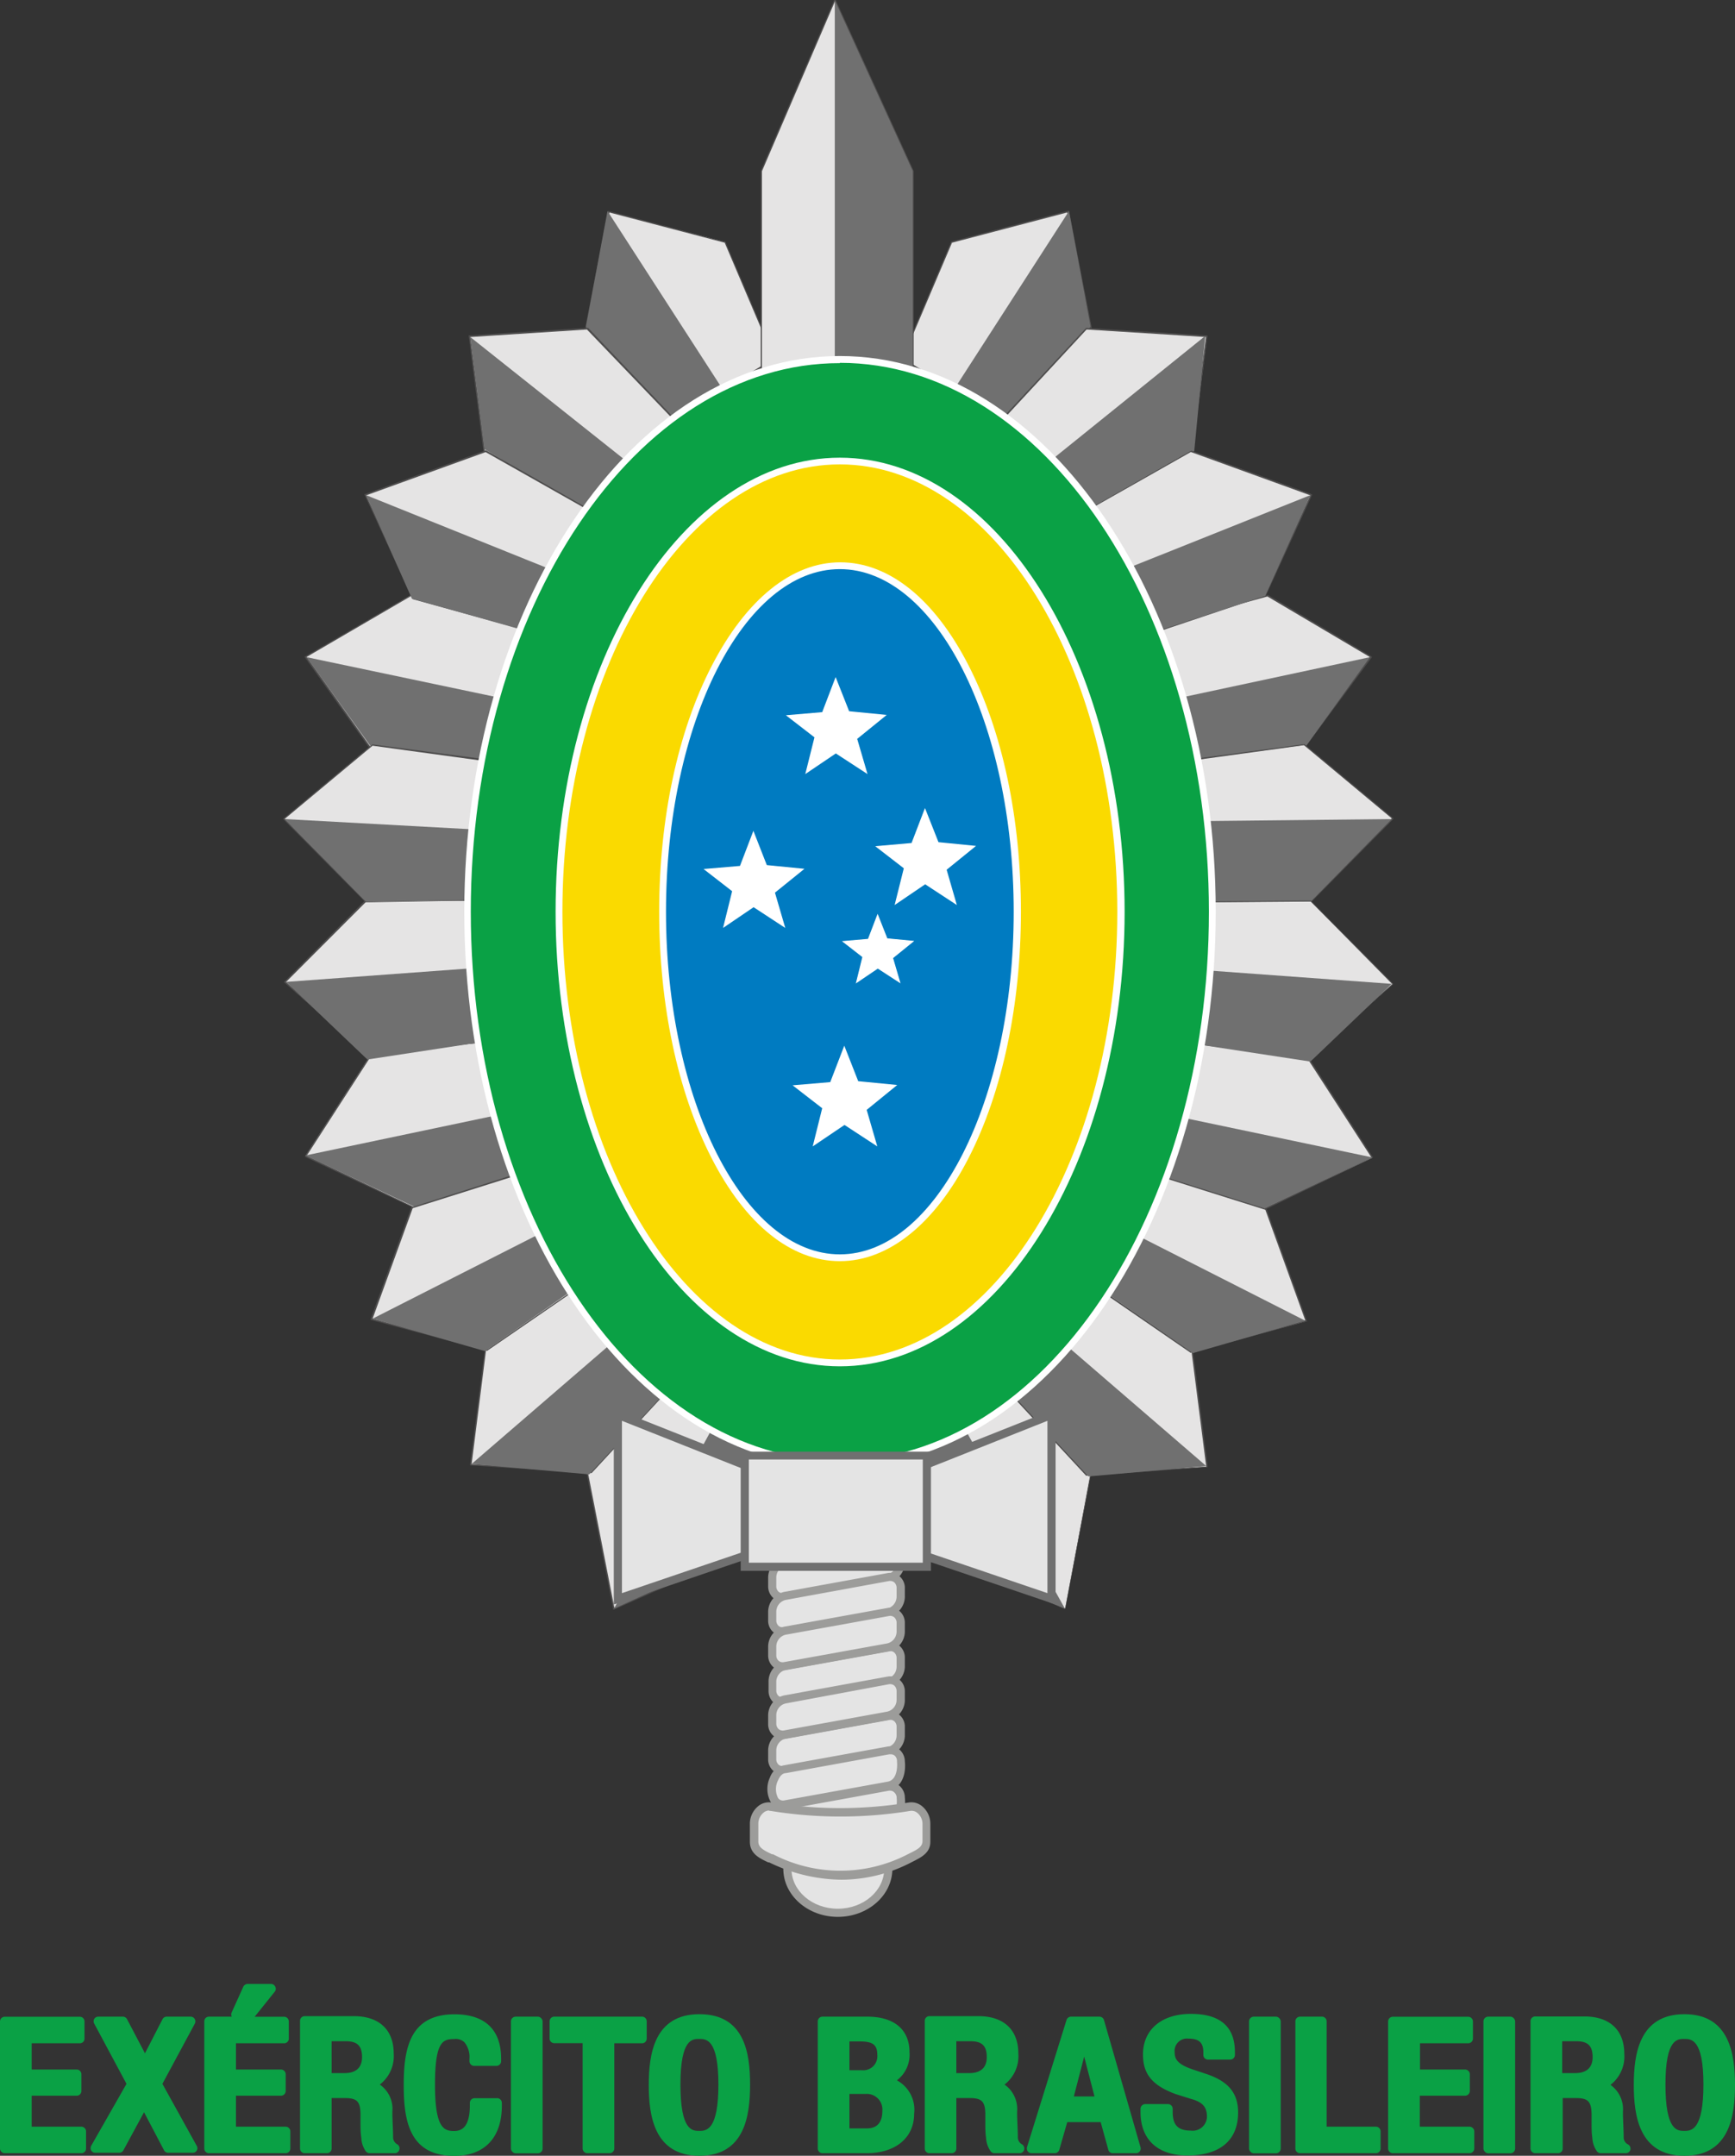 <svg xmlns="http://www.w3.org/2000/svg" viewBox="0 0 168.16 208.9"><rect x="0" y="0" width="168.16" height="208.9" fill="#333333" stroke="none"/><defs><style>.cls-1{fill:#e5e4e4;}.cls-1,.cls-11,.cls-3,.cls-9{fill-rule:evenodd;}.cls-2{fill:#4e4d4d;}.cls-12,.cls-3{fill:#707070;}.cls-4{fill:#ffcb00;}.cls-5{fill:#0aa145;}.cls-6{fill:#fada00;}.cls-11,.cls-7{fill:#fff;}.cls-8{fill:#007bc1;}.cls-13,.cls-9{fill:#e4e4e4;}.cls-10{fill:#9c9c9a;}</style></defs><g id="Layer_2" data-name="Layer 2"><g id="Camada_4" data-name="Camada 4"><polygon class="cls-1" points="75.07 34.75 70.28 23.46 59 20.5 56.8 31.76 65.33 40.69 75.07 34.75 75.07 34.75"/><path class="cls-2" d="M65.32,40.79l-8.6-9v0l2.21-11.34.08,0,11.31,3v0l4.82,11.35Zm-8.44-9,8.47,8.86L75,34.72l-4.76-11.2L59.06,20.59Z"/><polygon class="cls-3" points="70.04 37.72 65.49 40.86 56.79 31.65 58.88 20.45 70.04 37.72 70.04 37.72"/><polygon class="cls-1" points="87.42 34.75 92.21 23.46 103.49 20.5 105.69 31.76 97.15 40.69 87.42 34.75 87.42 34.75"/><path class="cls-2" d="M97.17,40.79l0,0-9.8-6,4.84-11.39,11.39-3,2.22,11.37,0,0Zm-9.66-6.07,9.63,5.88,8.46-8.86-2.17-11.15L92.27,23.52Z"/><polygon class="cls-3" points="92.42 37.81 97 41.16 105.7 31.65 103.61 20.45 92.42 37.81 92.42 37.81"/><polygon class="cls-1" points="73.79 16.58 80.91 0.02 88.47 16.58 88.47 143.69 73.79 143.69 73.79 16.58 73.79 16.58"/><path class="cls-2" d="M88.52,143.75H73.73V16.56L80.85,0H81l7.56,16.57Zm-14.67-.12H88.41v-127L80.91.16,73.85,16.59Z"/><polygon class="cls-3" points="80.91 0.02 88.47 16.58 88.47 37.62 80.91 38.07 80.91 0.02 80.91 0.02"/><polygon class="cls-1" points="110.68 61.07 122.87 57.72 132.88 63.64 126.39 72.37 113.8 73.78 110.68 61.07 110.68 61.07"/><path class="cls-2" d="M113.75,73.86,110.6,61l.06,0,12.22-3.36,0,0,10.08,6,0,.06-6.5,8.76h0Zm-3-12.74,3.09,12.58,12.49-1.4,6.42-8.64-9.91-5.86Z"/><polygon class="cls-3" points="112.54 68.01 113.79 73.89 126.22 72.8 132.78 63.68 112.54 68.01 112.54 68.01"/><polygon class="cls-1" points="113.77 73.87 126.41 72.18 135 79.35 127.03 87.37 114.26 87.44 113.77 73.87 113.77 73.87"/><path class="cls-2" d="M114.19,87.51l-.5-13.71h.07l12.67-1.69,0,0,8.65,7.21-8,8.1h0Zm-.35-13.58.49,13.44L127,87.3l7.89-8-8.51-7.09Z"/><polygon class="cls-3" points="114.09 79.59 114.22 87.44 127.01 87.4 134.89 79.37 114.09 79.59 114.09 79.59"/><polygon class="cls-1" points="96.79 40.98 105.3 31.83 116.99 32.57 115.56 43.77 105.46 49.51 96.79 40.98 96.79 40.98"/><path class="cls-2" d="M105.45,49.6l0,0L96.69,41l8.58-9.23h0l11.76.74-1.45,11.31ZM96.9,41l8.57,8.43,10-5.69,1.41-11.08-11.57-.73Z"/><polygon class="cls-3" points="101.19 45.15 104.69 50.1 115.75 43.71 116.82 32.55 101.19 45.15 101.19 45.15"/><polygon class="cls-1" points="104.71 49.79 115.41 43.69 127.1 47.92 122.64 57.6 110.95 61.58 104.71 49.79 104.71 49.79"/><path class="cls-2" d="M110.92,61.66l0,0-6.27-11.85,10.79-6.15h0l11.75,4.26-4.49,9.78h0Zm-6.11-11.85L111,61.49l11.6-4L127,48l-11.58-4.2Z"/><polygon class="cls-3" points="107.92 55.61 110.99 61.54 122.63 57.74 127.01 47.98 107.92 55.61 107.92 55.61"/><polygon class="cls-1" points="110.68 113.64 122.45 117.21 133 112.19 126.39 101.94 113.41 100.93 110.68 113.64 110.68 113.64"/><path class="cls-2" d="M122.45,117.29h0l-11.83-3.59,2.75-12.84h.07l13,1,0,0,6.65,10.32-.07,0Zm-11.68-3.7,11.67,3.54,10.46-5L126.35,102l-12.88-1Z"/><polygon class="cls-3" points="112.15 107.78 110.6 113.35 122.41 117.16 133.02 112.16 112.15 107.78 112.15 107.78"/><polygon class="cls-1" points="113.77 100.84 126.82 102.53 135 95.36 127.03 87.34 114.26 87.44 113.77 100.84 113.77 100.84"/><path class="cls-2" d="M126.85,102.6l-13.16-1.7v-.06l.49-13.47,12.87-.1,0,0,8,8.07Zm-13-1.82,13,1.67,8.09-7.09-7.89-8-12.67.1Z"/><polygon class="cls-3" points="114.19 93.83 113.58 100.82 127.01 102.87 134.89 95.34 114.19 93.83 114.19 93.83"/><polygon class="cls-1" points="87.67 140.34 92.21 151.25 103.23 155.89 105.69 142.95 97.15 134.02 87.67 140.34 87.67 140.34"/><path class="cls-2" d="M103.25,155.93h0l-11-4.65h0l-4.56-10.94h0L97.16,134l8.56,9h0Zm-11-4.7,11,4.62L105.65,143l-8.5-8.91-9.45,6.3Z"/><polygon class="cls-3" points="92.7 136.99 87.67 140.34 92.38 151.18 103.22 155.89 92.7 136.99 92.7 136.99"/><polygon class="cls-1" points="97.17 134.1 105.3 142.88 116.99 142.14 115.56 130.94 105.58 124.08 97.17 134.1 97.17 134.1"/><path class="cls-2" d="M105.27,143l0,0-8.18-8.82,0,0L105.57,124l.05,0,10,6.88v0l1.44,11.28Zm-8-8.85,8.07,8.7,11.57-.73L115.49,131l-9.89-6.8Z"/><polygon class="cls-3" points="101.44 128.72 97.12 134.04 105.5 143.07 116.92 142.07 101.44 128.72 101.44 128.72"/><polygon class="cls-1" points="105.46 124.17 115.41 131.02 126.6 128.03 122.7 117.21 110.61 113.4 105.46 124.17 105.46 124.17"/><path class="cls-2" d="M115.4,131.09h0l-10-6.88,0-.06,5.18-10.83,12.18,3.84v0l3.93,10.89-.07,0Zm-9.85-6.94,9.88,6.79,11.08-3-3.87-10.71-12-3.78Z"/><polygon class="cls-3" points="108.03 118.6 105.33 123.98 115.61 131.12 126.51 127.98 108.03 118.6 108.03 118.6"/><polygon class="cls-1" points="51.93 113.45 40.17 117.02 29.61 112 36.22 101.75 49.2 100.73 51.93 113.45 51.93 113.45"/><path class="cls-2" d="M40.16,117.09h0l-10.62-5,6.67-10.35h0l13-1v.07L52,113.5ZM29.72,112l10.45,5,11.68-3.54-2.7-12.59-12.89,1Z"/><polygon class="cls-3" points="50.47 107.58 52.02 113.15 40.2 116.96 29.59 111.97 50.47 107.58 50.47 107.58"/><polygon class="cls-1" points="48.85 100.65 35.79 102.33 27.62 95.16 35.59 87.14 48.36 87.25 48.85 100.65 48.85 100.65"/><path class="cls-2" d="M35.77,102.41l-8.26-7.24,8.05-8.1,12.87.11.49,13.53h-.06Zm-8.05-7.25,8.09,7.1,13-1.68-.48-13.26-12.67-.11Z"/><polygon class="cls-3" points="48.43 93.63 49.03 100.62 35.61 102.67 27.72 95.15 48.43 93.63 48.43 93.63"/><polygon class="cls-1" points="74.95 140.14 70.4 151.06 59.49 155.89 56.93 142.75 65.46 133.82 74.95 140.14 74.95 140.14"/><path class="cls-2" d="M59.44,156l-2.59-13.27,0,0,8.57-9,0,0L75,140.11l0,.06-4.56,10.94h0ZM57,142.78l2.54,13L70.34,151l4.52-10.83-9.39-6.25Z"/><polygon class="cls-3" points="69.91 136.8 74.94 140.15 70.24 150.98 59.5 155.89 69.91 136.8 69.91 136.8"/><polygon class="cls-1" points="65.45 133.9 57.31 142.68 45.63 141.94 47.06 130.75 57.03 123.88 65.45 133.9 65.45 133.9"/><path class="cls-2" d="M57.34,142.75h0L45.55,142,47,130.71l10.06-6.93,0,.06,8.46,10.07Zm-11.63-.87,11.57.72,8.07-8.7L57,124l-9.89,6.81Z"/><polygon class="cls-3" points="61.18 128.52 65.5 133.84 57.11 142.87 45.7 141.87 61.18 128.52 61.18 128.52"/><polygon class="cls-1" points="57.16 123.98 47.2 130.82 36.01 127.84 39.92 117.02 52.01 113.21 57.16 123.98 57.16 123.98"/><path class="cls-2" d="M47.21,130.9l-11.29-3,0-.08L39.86,117h0L52,113.12l0,0L57.25,124l0,0Zm-11.1-3.11,11.08,3L57.07,124,52,113.29l-12,3.79Z"/><polygon class="cls-3" points="54.59 118.4 57.28 123.78 47.01 130.93 36.1 127.79 54.59 118.4 54.59 118.4"/><polygon class="cls-1" points="51.81 61.07 39.88 57.65 29.61 63.64 36.1 72.77 48.42 73.78 51.81 61.07 51.81 61.07"/><path class="cls-2" d="M48.47,73.86l-12.41-1-6.55-9.22,10.37-6h0l12,3.44ZM36.14,72.7l12.22,1,3.36-12.59L39.89,57.73,29.72,63.66Z"/><polygon class="cls-3" points="49.68 67.88 48.63 73.93 36.27 72.8 29.71 63.68 49.68 67.88 49.68 67.88"/><polygon class="cls-1" points="48.72 73.87 36.08 72.18 27.49 79.35 35.46 87.37 48.39 87.14 48.72 73.87 48.72 73.87"/><path class="cls-2" d="M35.43,87.44l0,0-8-8.08,8.67-7.23L48.79,73.8v.07l-.33,13.34h-.07ZM27.6,79.35l7.89,8,12.83-.23.33-13.14L36.11,72.26Z"/><polygon class="cls-3" points="48.43 80.51 48.45 87.15 35.48 87.4 27.6 79.37 48.43 80.51 48.43 80.51"/><polygon class="cls-1" points="65.69 40.98 56.92 31.83 45.5 32.57 46.93 43.77 57.03 49.51 65.69 40.98 65.69 40.98"/><path class="cls-2" d="M57,49.6,46.87,43.81,45.42,32.5h.08L57,31.76l0,0L65.8,41l0,0ZM47,43.72l10,5.69L65.59,41l-8.7-9.07-11.31.73Z"/><polygon class="cls-3" points="61.3 45.15 57.53 49.83 46.94 43.52 45.57 32.65 61.3 45.15 61.3 45.15"/><polygon class="cls-1" points="57.78 49.79 47.08 43.69 35.39 47.92 40.04 57.99 51.6 61.18 57.78 49.79 57.78 49.79"/><path class="cls-2" d="M51.63,61.27,40,58.06l-4.7-10.18.08,0,11.71-4.25,0,0,10.76,6.13,0,.06ZM40.09,57.93,51.56,61.1l6.12-11.29-10.61-6L35.49,48Z"/><polygon class="cls-3" points="54.69 55.71 51.7 61.34 39.92 58.01 35.48 47.98 54.69 55.71 54.69 55.71"/><ellipse class="cls-4" cx="81.24" cy="87.26" rx="21.03" ry="40.44"/><path class="cls-4" d="M81.24,127.73a12.87,12.87,0,0,1-8.2-3.19,27.18,27.18,0,0,1-6.69-8.67c-4-7.64-6.17-17.8-6.17-28.61s2.19-21,6.17-28.61A27,27,0,0,1,73,50a12.15,12.15,0,0,1,16.41,0,27,27,0,0,1,6.69,8.67c4,7.64,6.17,17.8,6.17,28.61s-2.19,21-6.17,28.61a27.18,27.18,0,0,1-6.69,8.67A12.88,12.88,0,0,1,81.24,127.73Zm0-80.88c-5.6,0-10.87,4.2-14.84,11.83s-6.16,17.78-6.16,28.58,2.19,20.95,6.16,28.58,9.24,11.83,14.84,11.83,10.88-4.2,14.85-11.83,6.16-17.78,6.16-28.58-2.19-21-6.16-28.58S86.85,46.85,81.24,46.85Z"/><ellipse class="cls-5" cx="81.4" cy="88.35" rx="36.1" ry="53.51"/><ellipse class="cls-6" cx="81.4" cy="88.35" rx="27.22" ry="43.72"/><path class="cls-7" d="M81.4,142.19C61.31,142.19,45,118,45,88.35S61.31,34.5,81.4,34.5s36.43,24.16,36.43,53.85S101.49,142.19,81.4,142.19Zm0-107C61.68,35.16,45.63,59,45.63,88.35s16,53.18,35.77,53.18,35.77-23.86,35.77-53.18S101.12,35.16,81.4,35.16Z"/><path class="cls-7" d="M81.4,132.4c-15.19,0-27.55-19.76-27.55-44.05s12.36-44,27.55-44S109,64.06,109,88.35,96.59,132.4,81.4,132.4ZM81.4,45C66.57,45,54.51,64.42,54.51,88.35s12.06,43.39,26.89,43.39,26.89-19.47,26.89-43.39S96.23,45,81.4,45Z"/><ellipse class="cls-8" cx="81.4" cy="88.35" rx="17.18" ry="33.53"/><path class="cls-7" d="M81.4,122.21c-4.72,0-9.14-3.55-12.44-10s-5.07-14.85-5.07-23.86S65.69,70.87,69,64.49s7.72-10,12.44-10,9.14,3.55,12.44,10,5.07,14.85,5.07,23.86-1.8,17.48-5.07,23.86S86.12,122.21,81.4,122.21Zm0-67.06c-9.29,0-16.85,14.89-16.85,33.2s7.56,33.2,16.85,33.2,16.85-14.9,16.85-33.2S90.69,55.15,81.4,55.15Z"/><path class="cls-9" d="M81.2,176.83c2.7,0,4.89,1.91,4.89,4.26s-2.19,4.26-4.89,4.26-4.89-1.91-4.89-4.26S78.5,176.83,81.2,176.83Z"/><path class="cls-10" d="M81.2,185.75c-2.91,0-5.28-2.09-5.28-4.66s2.37-4.66,5.28-4.66,5.29,2.09,5.29,4.66S84.12,185.75,81.2,185.75Zm0-8.53c-2.48,0-4.49,1.74-4.49,3.87s2,3.87,4.49,3.87,4.5-1.74,4.5-3.87S83.68,177.22,81.2,177.22Z"/><path class="cls-9" d="M76.07,151.33l10-1.81a1,1,0,0,1,1.23,1.06v.86A1.57,1.57,0,0,1,86.1,153l-10,1.81a1,1,0,0,1-1.23-1.06v-.86a1.58,1.58,0,0,1,1.23-1.51Z"/><path class="cls-10" d="M75.86,155.18a1.42,1.42,0,0,1-.9-.32,1.5,1.5,0,0,1-.51-1.16v-.86a2,2,0,0,1,1.55-1.9h0l10-1.81a1.4,1.4,0,0,1,1.18.29,1.51,1.51,0,0,1,.52,1.16v.86a2,2,0,0,1-1.56,1.9l-10,1.81A1.33,1.33,0,0,1,75.86,155.18Zm.28-3.46a1.18,1.18,0,0,0-.9,1.12v.86a.69.69,0,0,0,.23.55.65.65,0,0,0,.53.13l10-1.82a1.18,1.18,0,0,0,.9-1.12v-.86a.7.7,0,0,0-.23-.55.61.61,0,0,0-.53-.12Z"/><path class="cls-9" d="M76.07,154.65l10-1.82a1,1,0,0,1,1.23,1.07v.85a1.57,1.57,0,0,1-1.23,1.51l-10,1.82A1,1,0,0,1,74.84,157v-.85a1.58,1.58,0,0,1,1.23-1.51Z"/><path class="cls-10" d="M75.86,158.49a1.42,1.42,0,0,1-.9-.32,1.47,1.47,0,0,1-.51-1.16v-.85a2,2,0,0,1,1.55-1.9h0l10-1.82a1.41,1.41,0,0,1,1.18.3,1.48,1.48,0,0,1,.52,1.16v.85a2,2,0,0,1-1.56,1.9l-10,1.82A1.32,1.32,0,0,1,75.86,158.49Zm.28-3.45a1.17,1.17,0,0,0-.9,1.12V157a.72.72,0,0,0,.23.56.65.65,0,0,0,.53.12l10-1.81a1.19,1.19,0,0,0,.9-1.13v-.85a.72.72,0,0,0-.23-.56.65.65,0,0,0-.53-.12Z"/><path class="cls-9" d="M76.07,168.09l10-1.82a1,1,0,0,1,1.23,1.07v.86a1.57,1.57,0,0,1-1.23,1.5l-10,1.82a1,1,0,0,1-1.23-1.07v-.85a1.58,1.58,0,0,1,1.23-1.51Z"/><path class="cls-10" d="M75.86,171.93a1.42,1.42,0,0,1-.9-.32,1.47,1.47,0,0,1-.51-1.16v-.85A2,2,0,0,1,76,167.7l10-1.82a1.41,1.41,0,0,1,1.18.3,1.48,1.48,0,0,1,.52,1.16v.85a2,2,0,0,1-1.56,1.9l-10,1.82A1.32,1.32,0,0,1,75.86,171.93Zm.28-3.45h0a1.17,1.17,0,0,0-.9,1.12v.85a.71.71,0,0,0,.23.56.65.65,0,0,0,.53.12l10-1.81a1.19,1.19,0,0,0,.9-1.13v-.85a.69.69,0,0,0-.23-.55.65.65,0,0,0-.53-.13Z"/><path class="cls-9" d="M76.07,161.43l10-1.81a1,1,0,0,1,1.23,1.06v.86a1.57,1.57,0,0,1-1.23,1.51l-10,1.81a1,1,0,0,1-1.23-1.06v-.86a1.58,1.58,0,0,1,1.23-1.51Z"/><path class="cls-10" d="M75.86,165.28A1.42,1.42,0,0,1,75,165a1.5,1.5,0,0,1-.51-1.16v-.86A2,2,0,0,1,76,161h0l10-1.81a1.4,1.4,0,0,1,1.18.29,1.51,1.51,0,0,1,.52,1.16v.86a2,2,0,0,1-1.56,1.9l-10,1.81A1.33,1.33,0,0,1,75.86,165.28Zm.28-3.46a1.18,1.18,0,0,0-.9,1.12v.86a.69.69,0,0,0,.23.55.65.65,0,0,0,.53.13l10-1.82a1.18,1.18,0,0,0,.9-1.12v-.86a.7.7,0,0,0-.23-.55.61.61,0,0,0-.53-.12Z"/><path class="cls-9" d="M76.07,171.45l10-1.81a1,1,0,0,1,1.23,1.06c.11,1-.13,2.18-1.23,2.37l-10,1.82C74.21,175.12,74.5,171.63,76.07,171.45Z"/><path class="cls-10" d="M75.91,175.29a1.36,1.36,0,0,1-1.14-.55,2.62,2.62,0,0,1-.14-2.51A1.79,1.79,0,0,1,76,171.06l10-1.81a1.4,1.4,0,0,1,1.18.29,1.53,1.53,0,0,1,.52,1.14c.12,1.14-.22,2.55-1.56,2.78l-10,1.82ZM86.31,170h-.14l-10,1.82c-.42,0-.66.46-.76.7a1.88,1.88,0,0,0,0,1.71.58.58,0,0,0,.62.23l10-1.81c1-.18.94-1.64.91-1.93v-.05a.7.7,0,0,0-.23-.55A.59.59,0,0,0,86.31,170Z"/><path class="cls-9" d="M76.07,175l10-1.82a1,1,0,0,1,1.23,1.07c.11.95-.13,2.17-1.23,2.36l-10,1.82C74.21,178.62,74.5,175.13,76.07,175Z"/><path class="cls-10" d="M75.91,178.79a1.36,1.36,0,0,1-1.14-.55,2.6,2.6,0,0,1-.14-2.5A1.8,1.8,0,0,1,76,174.56l10-1.81a1.41,1.41,0,0,1,1.18.3,1.51,1.51,0,0,1,.52,1.13c.12,1.14-.22,2.55-1.56,2.78l-10,1.82Zm10.4-5.27h-.14l-10,1.82a1.06,1.06,0,0,0-.76.7,1.88,1.88,0,0,0,0,1.71A.6.6,0,0,0,76,178l10-1.82c1-.18.94-1.64.91-1.93v0a.72.72,0,0,0-.23-.56A.59.59,0,0,0,86.31,173.52Z"/><path class="cls-9" d="M76.07,164.68l10-1.82a1,1,0,0,1,1.23,1.07v.85a1.57,1.57,0,0,1-1.23,1.51l-10,1.82A1,1,0,0,1,74.84,167v-.85a1.58,1.58,0,0,1,1.23-1.51Z"/><path class="cls-10" d="M75.86,168.52a1.42,1.42,0,0,1-.9-.32,1.47,1.47,0,0,1-.51-1.16v-.85a2,2,0,0,1,1.55-1.9l10-1.82a1.41,1.41,0,0,1,1.18.3,1.48,1.48,0,0,1,.52,1.16v.85a2,2,0,0,1-1.56,1.9l-10,1.82A1.32,1.32,0,0,1,75.86,168.52Zm.28-3.45h0a1.17,1.17,0,0,0-.9,1.12V167a.72.72,0,0,0,.23.56.65.65,0,0,0,.53.12l10-1.82a1.17,1.17,0,0,0,.9-1.12v-.85a.72.72,0,0,0-.23-.56.65.65,0,0,0-.53-.12Z"/><path class="cls-9" d="M76.07,158l10-1.81a1,1,0,0,1,1.23,1.06v.86a1.57,1.57,0,0,1-1.23,1.51l-10,1.81a1,1,0,0,1-1.23-1.06v-.86A1.58,1.58,0,0,1,76.07,158Z"/><path class="cls-10" d="M75.86,161.87a1.42,1.42,0,0,1-.9-.32,1.5,1.5,0,0,1-.51-1.16v-.86a2,2,0,0,1,1.55-1.9l10-1.81a1.4,1.4,0,0,1,1.18.29,1.51,1.51,0,0,1,.52,1.16v.86a2,2,0,0,1-1.56,1.9l-10,1.81A1.33,1.33,0,0,1,75.86,161.87Zm.28-3.46h0a1.18,1.18,0,0,0-.9,1.12v.86a.69.69,0,0,0,.23.55.61.61,0,0,0,.53.12l10-1.81a1.18,1.18,0,0,0,.9-1.12v-.86a.69.69,0,0,0-.23-.55.61.61,0,0,0-.53-.12Z"/><path class="cls-9" d="M74.71,175.06a41.39,41.39,0,0,0,13.42,0,1.56,1.56,0,0,1,1.63,1.64v1.78c0,.9-.83,1.22-1.63,1.64a14.58,14.58,0,0,1-13.42,0c-.82-.39-1.64-.74-1.64-1.64V176.7a1.57,1.57,0,0,1,1.64-1.64Z"/><path class="cls-10" d="M81.55,182.15a16.33,16.33,0,0,1-7-1.68l-.09,0c-.83-.39-1.78-.83-1.78-2V176.7a2.2,2.2,0,0,1,.75-1.63,1.63,1.63,0,0,1,1.35-.4h0a41.16,41.16,0,0,0,13.29,0,1.62,1.62,0,0,1,1.35.4,2.2,2.2,0,0,1,.75,1.63v1.78c0,1.06-.87,1.49-1.63,1.88l-.22.11A14.76,14.76,0,0,1,81.55,182.15Zm-7-6.71a.88.88,0,0,0-.57.23,1.4,1.4,0,0,0-.48,1v1.78c0,.58.51.85,1.32,1.23l.1,0a14.16,14.16,0,0,0,13.07,0l.22-.11c.77-.38,1.2-.63,1.2-1.17V176.7a1.39,1.39,0,0,0-.47-1,.87.87,0,0,0-.71-.22,42.19,42.19,0,0,1-13.55,0h-.13Z"/><polygon class="cls-11" points="82.3 68.92 85.94 69.28 83.08 71.6 84.08 75.01 81.01 73.01 78.05 75.01 78.94 71.45 76.17 69.31 79.69 69.01 80.99 65.61 82.3 68.92 82.3 68.92"/><polygon class="cls-11" points="85.82 69.32 83.03 71.58 84 74.9 81.01 72.95 78.13 74.9 78.99 71.43 76.3 69.35 79.73 69.05 80.99 65.74 82.26 68.97 85.82 69.32 85.82 69.32"/><polygon class="cls-11" points="82.97 71.56 83.91 74.78 81.01 72.89 78.21 74.79 79.05 71.41 76.43 69.38 79.76 69.1 81 65.88 82.23 69.01 85.69 69.36 82.97 71.56 82.97 71.56"/><polygon class="cls-11" points="83.83 74.67 81.01 72.83 78.29 74.67 79.1 71.39 76.56 69.42 79.8 69.14 81 66.01 82.19 69.06 85.57 69.39 82.92 71.54 83.83 74.67 83.83 74.67"/><polygon class="cls-11" points="81.01 72.77 78.36 74.56 79.16 71.37 76.69 69.46 79.83 69.19 81 66.15 82.16 69.11 85.45 69.43 82.86 71.53 83.74 74.56 81.01 72.77 81.01 72.77"/><polygon class="cls-11" points="78.44 74.45 79.21 71.36 76.82 69.5 79.87 69.24 81 66.28 82.12 69.15 85.32 69.47 82.8 71.51 83.66 74.44 81.01 72.71 78.44 74.45 78.44 74.45"/><polygon class="cls-11" points="79.27 71.33 76.95 69.54 79.9 69.28 81 66.42 82.09 69.2 85.2 69.5 82.75 71.49 83.58 74.33 81.01 72.65 78.52 74.34 79.27 71.33 79.27 71.33"/><polygon class="cls-11" points="77.08 69.58 79.94 69.33 81 66.56 82.06 69.24 85.07 69.54 82.69 71.47 83.49 74.21 81.01 72.59 78.6 74.22 79.32 71.32 77.08 69.58 77.08 69.58"/><polygon class="cls-11" points="79.97 69.38 81 66.69 82.02 69.29 84.95 69.58 82.63 71.45 83.41 74.1 81.01 72.53 78.68 74.11 79.38 71.3 77.21 69.61 79.97 69.38 79.97 69.38"/><polygon class="cls-11" points="81 66.83 81.98 69.34 84.83 69.62 82.58 71.44 83.32 73.98 81.01 72.47 78.76 74 79.44 71.28 77.34 69.65 80 69.42 81 66.83 81 66.83"/><polygon class="cls-11" points="81.95 69.38 84.7 69.65 82.52 71.42 83.24 73.87 81.01 72.42 78.84 73.89 79.49 71.26 77.47 69.69 80.04 69.47 81 66.97 81.95 69.38 81.95 69.38"/><polygon class="cls-11" points="84.58 69.69 82.47 71.4 83.15 73.76 81.01 72.36 78.92 73.77 79.55 71.24 77.6 69.73 80.08 69.52 81 67.1 81.92 69.43 84.58 69.69 84.58 69.69"/><polygon class="cls-11" points="82.41 71.38 83.07 73.64 81.01 72.3 79 73.66 79.6 71.22 77.72 69.77 80.11 69.56 81 67.24 81.88 69.47 84.45 69.73 82.41 71.38 82.41 71.38"/><polygon class="cls-11" points="82.98 73.53 81.01 72.24 79.07 73.55 79.66 71.2 77.86 69.8 80.14 69.61 81 67.37 81.85 69.52 84.33 69.77 82.35 71.37 82.98 73.53 82.98 73.53"/><polygon class="cls-11" points="81.01 72.18 79.15 73.44 79.71 71.18 77.98 69.84 80.18 69.65 81 67.51 81.81 69.57 84.21 69.8 82.3 71.35 82.9 73.42 81.01 72.18 81.01 72.18"/><polygon class="cls-11" points="79.23 73.32 79.77 71.16 78.11 69.88 80.21 69.7 81 67.64 81.78 69.61 84.08 69.84 82.24 71.33 82.81 73.3 81.01 72.12 79.23 73.32 79.23 73.32"/><polygon class="cls-11" points="79.82 71.14 78.24 69.92 80.25 69.75 81 67.78 81.74 69.66 83.96 69.88 82.18 71.31 82.73 73.19 81.01 72.06 79.31 73.21 79.82 71.14 79.82 71.14"/><polygon class="cls-11" points="78.37 69.96 80.28 69.79 81 67.92 81.71 69.7 83.83 69.91 82.13 71.3 82.64 73.07 81.01 72 79.39 73.1 79.88 71.12 78.37 69.96 78.37 69.96"/><polygon class="cls-11" points="80.32 69.84 81 68.05 81.67 69.75 83.71 69.95 82.07 71.28 82.56 72.96 81.01 71.94 79.47 72.98 79.93 71.11 78.5 70 80.32 69.84 80.32 69.84"/><polygon class="cls-11" points="81 68.19 81.64 69.8 83.58 69.99 82.01 71.26 82.48 72.84 81.01 71.88 79.55 72.87 79.99 71.09 78.63 70.03 80.35 69.89 81 68.19 81 68.19"/><polygon class="cls-11" points="81.6 69.84 83.46 70.03 81.96 71.24 82.39 72.73 81 71.83 79.62 72.76 80.05 71.07 78.76 70.07 80.39 69.93 81 68.32 81.6 69.84 81.6 69.84"/><polygon class="cls-11" points="83.34 70.06 81.9 71.22 82.31 72.62 81 71.77 79.7 72.65 80.1 71.05 78.89 70.11 80.42 69.98 81.01 68.46 81.57 69.89 83.34 70.06 83.34 70.06"/><polygon class="cls-11" points="81.84 71.21 82.22 72.5 81 71.71 79.78 72.53 80.16 71.03 79.02 70.15 80.46 70.03 81.01 68.6 81.53 69.93 83.21 70.1 81.84 71.21 81.84 71.21"/><polygon class="cls-11" points="82.14 72.39 81 71.65 79.86 72.42 80.21 71.01 79.15 70.19 80.49 70.07 81.01 68.73 81.5 69.98 83.09 70.14 81.79 71.19 82.14 72.39 82.14 72.39"/><polygon class="cls-11" points="81 71.59 79.94 72.31 80.27 70.99 79.28 70.22 80.53 70.12 81.01 68.87 81.46 70.03 82.97 70.17 81.73 71.17 82.05 72.27 81 71.59 81 71.59"/><polygon class="cls-11" points="80.02 72.2 80.32 70.97 79.41 70.26 80.56 70.16 81.01 69 81.43 70.07 82.84 70.21 81.67 71.15 81.97 72.16 81 71.53 80.02 72.2 80.02 72.2"/><polygon class="cls-11" points="80.38 70.95 79.54 70.3 80.6 70.21 81.01 69.14 81.39 70.12 82.72 70.25 81.62 71.14 81.88 72.05 81 71.47 80.1 72.08 80.38 70.95 80.38 70.95"/><polygon class="cls-11" points="79.67 70.34 80.63 70.26 81.01 69.28 81.36 70.16 82.59 70.29 81.56 71.12 81.8 71.93 81 71.41 80.17 71.97 80.43 70.93 79.67 70.34 79.67 70.34"/><polygon class="cls-11" points="80.67 70.3 81.01 69.41 81.32 70.21 82.47 70.32 81.5 71.1 81.72 71.82 81 71.35 80.25 71.86 80.49 70.91 79.8 70.38 80.67 70.3 80.67 70.3"/><polygon class="cls-11" points="81.01 69.55 81.29 70.26 82.34 70.36 81.45 71.08 81.63 71.7 81 71.29 80.33 71.75 80.54 70.89 79.93 70.42 80.7 70.35 81.01 69.55 81.01 69.55"/><polygon class="cls-11" points="81.25 70.3 82.22 70.4 81.39 71.07 81.55 71.59 81 71.23 80.41 71.63 80.6 70.87 80.06 70.45 80.74 70.39 81.01 69.68 81.25 70.3 81.25 70.3"/><polygon class="cls-11" points="82.09 70.43 81.34 71.05 81.46 71.48 81 71.17 80.49 71.52 80.65 70.86 80.19 70.49 80.77 70.44 81.01 69.82 81.22 70.35 82.09 70.43 82.09 70.43"/><polygon class="cls-11" points="81.28 71.03 81.38 71.36 81 71.12 80.57 71.41 80.71 70.84 80.32 70.53 80.81 70.49 81.01 69.95 81.19 70.39 81.97 70.47 81.28 71.03 81.28 71.03"/><polygon class="cls-11" points="81.29 71.25 81 71.06 80.65 71.3 80.77 70.82 80.44 70.57 80.84 70.53 81.01 70.09 81.15 70.44 81.85 70.51 81.22 71.01 81.29 71.25 81.29 71.25"/><polygon class="cls-11" points="81 71 80.72 71.18 80.82 70.8 80.57 70.61 80.88 70.58 81.01 70.23 81.11 70.49 81.72 70.55 81.17 71 81.21 71.13 81 71 81 71"/><polygon class="cls-11" points="80.8 71.07 80.88 70.78 80.7 70.64 80.91 70.63 81.01 70.36 81.08 70.53 81.6 70.58 81.11 70.98 81.12 71.02 81 70.94 80.8 71.07 80.8 71.07"/><polygon class="cls-11" points="80.83 70.68 80.95 70.67 81.01 70.5 81.05 70.58 81.47 70.62 81.08 70.94 81 70.88 80.88 70.96 80.93 70.76 80.83 70.68 80.83 70.68"/><polygon class="cls-11" points="81.35 70.66 81.08 70.87 81 70.82 80.96 70.84 80.99 70.74 80.96 70.72 80.98 70.72 81.02 70.62 81.35 70.66 81.35 70.66"/><polygon class="cls-11" points="81.04 70.72 81.05 70.68 81.23 70.69 81.08 70.81 81.03 70.78 81.04 70.72 81.04 70.72 81.04 70.72"/><polygon class="cls-11" points="81.1 70.73 81.09 70.74 81.09 70.73 81.1 70.73 81.1 70.73"/><polygon class="cls-11" points="74.32 83.83 77.97 84.19 75.11 86.5 76.11 89.92 73.04 87.91 70.08 89.92 70.96 86.36 68.19 84.21 71.72 83.91 73.02 80.51 74.32 83.83 74.32 83.83"/><polygon class="cls-11" points="77.84 84.22 75.05 86.48 76.02 89.8 73.04 87.85 70.16 89.8 71.02 86.34 68.33 84.25 71.75 83.96 73.02 80.65 74.29 83.87 77.84 84.22 77.84 84.22"/><polygon class="cls-11" points="75 86.47 75.94 89.69 73.04 87.79 70.23 89.69 71.07 86.32 68.45 84.29 71.79 84 73.02 80.78 74.25 83.92 77.72 84.26 75 86.47 75 86.47"/><polygon class="cls-11" points="75.85 89.57 73.04 87.73 70.31 89.58 71.13 86.3 68.58 84.33 71.82 84.05 73.02 80.92 74.22 83.97 77.6 84.3 74.94 86.45 75.85 89.57 75.85 89.57"/><polygon class="cls-11" points="73.04 87.67 70.39 89.47 71.18 86.28 68.71 84.36 71.86 84.09 73.02 81.05 74.18 84.01 77.47 84.34 74.89 86.43 75.77 89.46 73.04 87.67 73.04 87.67"/><polygon class="cls-11" points="70.47 89.35 71.24 86.26 68.84 84.4 71.89 84.14 73.02 81.19 74.15 84.06 77.35 84.37 74.83 86.41 75.69 89.35 73.04 87.61 70.47 89.35 70.47 89.35"/><polygon class="cls-11" points="71.29 86.24 68.97 84.44 71.93 84.19 73.02 81.33 74.11 84.1 77.22 84.41 74.77 86.39 75.6 89.23 73.04 87.56 70.55 89.24 71.29 86.24 71.29 86.24"/><polygon class="cls-11" points="69.1 84.48 71.96 84.23 73.02 81.46 74.08 84.15 77.1 84.45 74.72 86.38 75.52 89.12 73.04 87.5 70.63 89.13 71.35 86.22 69.1 84.48 69.1 84.48"/><polygon class="cls-11" points="72 84.28 73.02 81.6 74.05 84.19 76.98 84.48 74.66 86.36 75.43 89 73.04 87.44 70.71 89.02 71.41 86.2 69.23 84.52 72 84.28 72 84.28"/><polygon class="cls-11" points="73.02 81.73 74.01 84.24 76.85 84.52 74.6 86.34 75.35 88.89 73.03 87.38 70.78 88.9 71.46 86.18 69.36 84.56 72.03 84.33 73.02 81.73 73.02 81.73"/><polygon class="cls-11" points="73.98 84.29 76.73 84.56 74.55 86.32 75.26 88.78 73.03 87.32 70.86 88.79 71.52 86.16 69.49 84.59 72.07 84.37 73.03 81.87 73.98 84.29 73.98 84.29"/><polygon class="cls-11" points="76.6 84.59 74.49 86.31 75.18 88.66 73.03 87.26 70.94 88.68 71.57 86.14 69.62 84.63 72.1 84.42 73.03 82 73.94 84.33 76.6 84.59 76.6 84.59"/><polygon class="cls-11" points="74.43 86.29 75.09 88.55 73.03 87.2 71.02 88.56 71.63 86.13 69.75 84.67 72.14 84.47 73.03 82.14 73.91 84.38 76.48 84.63 74.43 86.29 74.43 86.29"/><polygon class="cls-11" points="75.01 88.43 73.03 87.14 71.1 88.45 71.68 86.11 69.88 84.71 72.17 84.51 73.03 82.28 73.87 84.42 76.36 84.67 74.38 86.27 75.01 88.43 75.01 88.43"/><polygon class="cls-11" points="73.03 87.08 71.18 88.34 71.74 86.09 70.01 84.75 72.2 84.56 73.03 82.41 73.84 84.47 76.23 84.71 74.32 86.25 74.92 88.32 73.03 87.08 73.03 87.08"/><polygon class="cls-11" points="71.26 88.23 71.79 86.07 70.14 84.79 72.24 84.61 73.03 82.55 73.8 84.52 76.11 84.74 74.26 86.23 74.84 88.2 73.03 87.02 71.26 88.23 71.26 88.23"/><polygon class="cls-11" points="71.85 86.05 70.27 84.82 72.28 84.65 73.03 82.69 73.77 84.56 75.98 84.78 74.21 86.22 74.75 88.09 73.03 86.97 71.33 88.11 71.85 86.05 71.85 86.05"/><polygon class="cls-11" points="70.4 84.86 72.31 84.7 73.03 82.82 73.73 84.61 75.86 84.82 74.15 86.2 74.67 87.98 73.03 86.91 71.41 88 71.9 86.03 70.4 84.86 70.4 84.86"/><polygon class="cls-11" points="72.34 84.74 73.03 82.96 73.7 84.66 75.73 84.86 74.09 86.18 74.59 87.86 73.03 86.85 71.49 87.89 71.96 86.01 70.53 84.9 72.34 84.74 72.34 84.74"/><polygon class="cls-11" points="73.03 83.09 73.66 84.7 75.61 84.89 74.04 86.16 74.5 87.75 73.03 86.79 71.57 87.78 72.02 85.99 70.66 84.94 72.38 84.79 73.03 83.09 73.03 83.09"/><polygon class="cls-11" points="73.63 84.75 75.49 84.93 73.98 86.15 74.42 87.64 73.03 86.73 71.65 87.66 72.07 85.97 70.79 84.98 72.42 84.84 73.03 83.23 73.63 84.75 73.63 84.75"/><polygon class="cls-11" points="75.36 84.97 73.93 86.13 74.33 87.52 73.03 86.67 71.73 87.55 72.13 85.95 70.92 85.02 72.45 84.88 73.03 83.36 73.59 84.79 75.36 84.97 75.36 84.97"/><polygon class="cls-11" points="73.87 86.11 74.25 87.41 73.03 86.61 71.81 87.44 72.18 85.93 71.05 85.05 72.48 84.93 73.03 83.5 73.56 84.84 75.24 85 73.87 86.11 73.87 86.11"/><polygon class="cls-11" points="74.16 87.29 73.03 86.55 71.89 87.33 72.24 85.91 71.18 85.09 72.52 84.97 73.03 83.64 73.52 84.88 75.11 85.04 73.81 86.09 74.16 87.29 74.16 87.29"/><polygon class="cls-11" points="73.03 86.49 71.96 87.21 72.29 85.89 71.31 85.13 72.55 85.02 73.03 83.77 73.49 84.93 74.99 85.08 73.76 86.08 74.08 87.18 73.03 86.49 73.03 86.49"/><polygon class="cls-11" points="72.04 87.1 72.35 85.88 71.44 85.17 72.59 85.07 73.03 83.91 73.45 84.98 74.87 85.12 73.7 86.06 73.99 87.06 73.03 86.43 72.04 87.1 72.04 87.1"/><polygon class="cls-11" points="72.4 85.86 71.56 85.2 72.62 85.11 73.03 84.04 73.42 85.02 74.74 85.15 73.64 86.04 73.91 86.95 73.03 86.38 72.12 86.99 72.4 85.86 72.4 85.86"/><polygon class="cls-11" points="71.69 85.24 72.66 85.16 73.03 84.18 73.38 85.07 74.62 85.19 73.59 86.02 73.83 86.84 73.03 86.31 72.2 86.88 72.46 85.84 71.69 85.24 71.69 85.24"/><polygon class="cls-11" points="72.69 85.21 73.03 84.31 73.35 85.11 74.49 85.23 73.53 86 73.74 86.72 73.03 86.26 72.28 86.76 72.51 85.82 71.82 85.28 72.69 85.21 72.69 85.21"/><polygon class="cls-11" points="73.04 84.45 73.31 85.16 74.37 85.26 73.47 85.99 73.66 86.61 73.03 86.2 72.36 86.65 72.57 85.8 71.95 85.32 72.73 85.25 73.04 84.45 73.04 84.45"/><polygon class="cls-11" points="73.28 85.21 74.25 85.3 73.42 85.97 73.57 86.5 73.03 86.14 72.44 86.54 72.62 85.78 72.08 85.36 72.76 85.3 73.04 84.59 73.28 85.21 73.28 85.21"/><polygon class="cls-11" points="74.12 85.34 73.36 85.95 73.49 86.38 73.03 86.08 72.51 86.43 72.68 85.76 72.21 85.4 72.8 85.35 73.04 84.72 73.25 85.25 74.12 85.34 74.12 85.34"/><polygon class="cls-11" points="73.31 85.94 73.4 86.27 73.03 86.02 72.59 86.31 72.73 85.74 72.34 85.44 72.83 85.39 73.04 84.86 73.21 85.3 74 85.38 73.31 85.94 73.31 85.94"/><polygon class="cls-11" points="73.32 86.15 73.03 85.96 72.67 86.2 72.79 85.72 72.47 85.47 72.87 85.44 73.04 85 73.17 85.34 73.87 85.41 73.25 85.92 73.32 86.15 73.32 86.15"/><polygon class="cls-11" points="73.03 85.9 72.75 86.09 72.85 85.7 72.6 85.51 72.9 85.48 73.04 85.13 73.14 85.39 73.75 85.45 73.19 85.9 73.23 86.04 73.03 85.9 73.03 85.9"/><polygon class="cls-11" points="72.83 85.97 72.9 85.68 72.73 85.55 72.94 85.53 73.04 85.27 73.11 85.44 73.62 85.49 73.14 85.88 73.15 85.92 73.02 85.84 72.83 85.97 72.83 85.97"/><polygon class="cls-11" points="72.86 85.59 72.97 85.58 73.04 85.4 73.07 85.48 73.5 85.53 73.11 85.84 73.02 85.78 72.91 85.86 72.96 85.66 72.86 85.59 72.86 85.59"/><polygon class="cls-11" points="73.38 85.56 73.11 85.78 73.02 85.72 72.99 85.75 73.01 85.64 72.99 85.63 73.01 85.62 73.04 85.53 73.38 85.56 73.38 85.56"/><polygon class="cls-11" points="73.06 85.62 73.08 85.58 73.25 85.6 73.1 85.72 73.05 85.69 73.07 85.63 73.06 85.62 73.06 85.62"/><polygon class="cls-11" points="73.13 85.64 73.11 85.65 73.12 85.64 73.13 85.64 73.13 85.64"/><polygon class="cls-11" points="90.96 81.61 94.6 81.97 91.75 84.28 92.74 87.7 89.67 85.69 86.71 87.7 87.6 84.14 84.83 82 88.35 81.69 89.65 78.3 90.96 81.61 90.96 81.61"/><polygon class="cls-11" points="94.48 82.01 91.69 84.27 92.66 87.59 89.67 85.64 86.79 87.59 87.65 84.12 84.96 82.03 88.39 81.74 89.65 78.43 90.92 81.66 94.48 82.01 94.48 82.01"/><polygon class="cls-11" points="91.63 84.25 92.57 87.47 89.67 85.58 86.87 87.48 87.71 84.1 85.09 82.07 88.42 81.79 89.66 78.57 90.89 81.7 94.36 82.05 91.63 84.25 91.63 84.25"/><polygon class="cls-11" points="92.49 87.36 89.67 85.52 86.95 87.36 87.76 84.08 85.22 82.11 88.46 81.83 89.66 78.7 90.85 81.75 94.23 82.08 91.58 84.23 92.49 87.36 92.49 87.36"/><polygon class="cls-11" points="89.67 85.46 87.03 87.25 87.82 84.06 85.35 82.15 88.49 81.88 89.66 78.84 90.82 81.8 94.11 82.12 91.52 84.22 92.4 87.25 89.67 85.46 89.67 85.46"/><polygon class="cls-11" points="87.11 87.14 87.87 84.04 85.48 82.19 88.53 81.93 89.66 78.97 90.78 81.84 93.98 82.16 91.46 84.2 92.32 87.13 89.67 85.4 87.11 87.14 87.11 87.14"/><polygon class="cls-11" points="87.93 84.03 85.61 82.23 88.56 81.97 89.66 79.11 90.75 81.89 93.86 82.19 91.41 84.18 92.23 87.02 89.67 85.34 87.18 87.03 87.93 84.03 87.93 84.03"/><polygon class="cls-11" points="85.74 82.26 88.6 82.02 89.66 79.25 90.72 81.93 93.73 82.23 91.35 84.16 92.15 86.9 89.67 85.28 87.26 86.91 87.98 84 85.74 82.26 85.74 82.26"/><polygon class="cls-11" points="88.63 82.07 89.66 79.38 90.68 81.98 93.61 82.27 91.29 84.14 92.07 86.79 89.67 85.22 87.34 86.8 88.04 83.99 85.87 82.3 88.63 82.07 88.63 82.07"/><polygon class="cls-11" points="89.66 79.52 90.64 82.03 93.49 82.31 91.24 84.13 91.98 86.67 89.67 85.16 87.42 86.69 88.09 83.97 86 82.34 88.67 82.11 89.66 79.52 89.66 79.52"/><polygon class="cls-11" points="90.61 82.07 93.36 82.34 91.18 84.11 91.9 86.56 89.67 85.1 87.5 86.58 88.15 83.95 86.13 82.38 88.7 82.16 89.66 79.65 90.61 82.07 90.61 82.07"/><polygon class="cls-11" points="93.24 82.38 91.13 84.09 91.81 86.45 89.67 85.05 87.58 86.46 88.21 83.93 86.26 82.42 88.73 82.2 89.66 79.79 90.58 82.12 93.24 82.38 93.24 82.38"/><polygon class="cls-11" points="91.07 84.07 91.73 86.33 89.67 84.99 87.66 86.35 88.26 83.91 86.39 82.45 88.77 82.25 89.66 79.93 90.54 82.16 93.11 82.42 91.07 84.07 91.07 84.07"/><polygon class="cls-11" points="91.64 86.22 89.67 84.93 87.73 86.24 88.32 83.89 86.52 82.49 88.81 82.3 89.66 80.06 90.51 82.21 92.99 82.45 91.01 84.06 91.64 86.22 91.64 86.22"/><polygon class="cls-11" points="89.67 84.87 87.81 86.13 88.37 83.87 86.64 82.53 88.84 82.34 89.66 80.2 90.47 82.25 92.87 82.49 90.96 84.04 91.56 86.1 89.67 84.87 89.67 84.87"/><polygon class="cls-11" points="87.89 86.01 88.43 83.85 86.77 82.57 88.88 82.39 89.66 80.33 90.44 82.3 92.74 82.53 90.9 84.02 91.47 85.99 89.67 84.81 87.89 86.01 87.89 86.01"/><polygon class="cls-11" points="88.48 83.83 86.9 82.61 88.91 82.44 89.66 80.47 90.4 82.35 92.62 82.57 90.84 84 91.39 85.88 89.67 84.75 87.97 85.9 88.48 83.83 88.48 83.83"/><polygon class="cls-11" points="87.03 82.65 88.94 82.48 89.66 80.61 90.37 82.39 92.49 82.6 90.79 83.98 91.31 85.76 89.67 84.69 88.05 85.79 88.54 83.81 87.03 82.65 87.03 82.65"/><polygon class="cls-11" points="88.98 82.53 89.66 80.74 90.33 82.44 92.37 82.64 90.73 83.97 91.22 85.65 89.67 84.63 88.13 85.67 88.59 83.79 87.16 82.69 88.98 82.53 88.98 82.53"/><polygon class="cls-11" points="89.67 80.88 90.3 82.48 92.25 82.68 90.67 83.95 91.14 85.53 89.67 84.57 88.21 85.56 88.65 83.78 87.29 82.72 89.02 82.58 89.67 80.88 89.67 80.88"/><polygon class="cls-11" points="90.26 82.53 92.12 82.71 90.62 83.93 91.05 85.42 89.67 84.51 88.28 85.45 88.7 83.76 87.42 82.76 89.05 82.62 89.67 81.01 90.26 82.53 90.26 82.53"/><polygon class="cls-11" points="92 82.75 90.56 83.91 90.97 85.31 89.67 84.45 88.36 85.34 88.76 83.74 87.55 82.8 89.08 82.67 89.67 81.15 90.23 82.58 92 82.75 92 82.75"/><polygon class="cls-11" points="90.5 83.9 90.88 85.19 89.66 84.39 88.44 85.22 88.82 83.72 87.68 82.84 89.12 82.71 89.67 81.28 90.19 82.62 91.87 82.79 90.5 83.9 90.5 83.9"/><polygon class="cls-11" points="90.8 85.08 89.66 84.34 88.52 85.11 88.87 83.7 87.81 82.88 89.15 82.76 89.67 81.42 90.16 82.67 91.75 82.83 90.45 83.88 90.8 85.08 90.8 85.08"/><polygon class="cls-11" points="89.66 84.28 88.6 85 88.93 83.68 87.94 82.91 89.19 82.81 89.67 81.56 90.12 82.72 91.63 82.86 90.39 83.86 90.71 84.96 89.66 84.28 89.66 84.28"/><polygon class="cls-11" points="88.68 84.89 88.98 83.66 88.07 82.95 89.22 82.85 89.67 81.69 90.09 82.76 91.5 82.9 90.33 83.84 90.63 84.85 89.66 84.22 88.68 84.89 88.68 84.89"/><polygon class="cls-11" points="89.04 83.64 88.2 82.99 89.26 82.9 89.67 81.83 90.05 82.81 91.38 82.94 90.28 83.83 90.54 84.73 89.66 84.16 88.76 84.77 89.04 83.64 89.04 83.64"/><polygon class="cls-11" points="88.33 83.03 89.29 82.95 89.67 81.96 90.02 82.85 91.25 82.97 90.22 83.81 90.46 84.62 89.66 84.1 88.83 84.66 89.09 83.62 88.33 83.03 88.33 83.03"/><polygon class="cls-11" points="89.33 82.99 89.67 82.1 89.98 82.9 91.13 83.01 90.17 83.79 90.38 84.51 89.66 84.04 88.91 84.55 89.15 83.6 88.46 83.07 89.33 82.99 89.33 82.99"/><polygon class="cls-11" points="89.67 82.24 89.95 82.94 91 83.05 90.11 83.77 90.29 84.39 89.66 83.98 88.99 84.44 89.2 83.58 88.59 83.11 89.36 83.04 89.67 82.24 89.67 82.24"/><polygon class="cls-11" points="89.91 82.99 90.88 83.09 90.05 83.75 90.21 84.28 89.66 83.92 89.07 84.32 89.26 83.56 88.72 83.14 89.4 83.08 89.67 82.37 89.91 82.99 89.91 82.99"/><polygon class="cls-11" points="90.76 83.12 90 83.74 90.12 84.17 89.66 83.86 89.15 84.21 89.31 83.54 88.85 83.18 89.43 83.13 89.67 82.51 89.88 83.04 90.76 83.12 90.76 83.12"/><polygon class="cls-11" points="89.94 83.72 90.04 84.05 89.66 83.81 89.23 84.1 89.37 83.53 88.98 83.22 89.47 83.18 89.67 82.64 89.84 83.08 90.63 83.16 89.94 83.72 89.94 83.72"/><polygon class="cls-11" points="89.95 83.94 89.66 83.75 89.31 83.98 89.42 83.51 89.11 83.26 89.5 83.22 89.67 82.78 89.81 83.13 90.51 83.2 89.88 83.7 89.95 83.94 89.95 83.94"/><polygon class="cls-11" points="89.66 83.69 89.39 83.87 89.48 83.49 89.23 83.3 89.54 83.27 89.67 82.92 89.78 83.17 90.38 83.23 89.83 83.68 89.87 83.82 89.66 83.69 89.66 83.69"/><polygon class="cls-11" points="89.46 83.76 89.54 83.47 89.36 83.33 89.57 83.32 89.67 83.05 89.74 83.22 90.26 83.27 89.77 83.67 89.78 83.71 89.66 83.63 89.46 83.76 89.46 83.76"/><polygon class="cls-11" points="89.49 83.37 89.61 83.36 89.67 83.19 89.71 83.27 90.13 83.31 89.74 83.63 89.66 83.57 89.54 83.65 89.59 83.45 89.49 83.37 89.49 83.37"/><polygon class="cls-11" points="90.01 83.35 89.74 83.56 89.66 83.51 89.62 83.53 89.65 83.43 89.62 83.41 89.64 83.41 89.68 83.31 90.01 83.35 90.01 83.35"/><polygon class="cls-11" points="89.7 83.41 89.71 83.37 89.89 83.38 89.74 83.5 89.69 83.47 89.7 83.41 89.7 83.41 89.7 83.41"/><polygon class="cls-11" points="89.76 83.42 89.75 83.43 89.75 83.42 89.76 83.42 89.76 83.42"/><polygon class="cls-11" points="86 90.93 88.61 91.18 86.56 92.84 87.28 95.29 85.08 93.86 82.95 95.3 83.58 92.74 81.6 91.2 84.13 90.98 85.06 88.55 86 90.93 86 90.93"/><polygon class="cls-11" points="88.52 91.21 86.52 92.83 87.22 95.21 85.08 93.81 83.01 95.21 83.63 92.73 81.69 91.23 84.15 91.02 85.06 88.64 85.97 90.96 88.52 91.21 88.52 91.21"/><polygon class="cls-11" points="86.48 92.82 87.16 95.13 85.08 93.77 83.06 95.13 83.67 92.71 81.79 91.26 84.18 91.05 85.06 88.74 85.95 90.99 88.43 91.24 86.48 92.82 86.48 92.82"/><polygon class="cls-11" points="87.09 95.05 85.08 93.73 83.12 95.05 83.7 92.7 81.88 91.28 84.2 91.08 85.06 88.84 85.92 91.03 88.34 91.26 86.44 92.81 87.09 95.05 87.09 95.05"/><polygon class="cls-11" points="85.08 93.69 83.18 94.97 83.74 92.69 81.97 91.31 84.23 91.12 85.06 88.94 85.9 91.06 88.26 91.29 86.4 92.79 87.03 94.97 85.08 93.69 85.08 93.69"/><polygon class="cls-11" points="83.23 94.89 83.78 92.67 82.06 91.34 84.25 91.15 85.06 89.03 85.87 91.09 88.17 91.32 86.36 92.78 86.97 94.89 85.07 93.64 83.23 94.89 83.23 94.89"/><polygon class="cls-11" points="83.82 92.66 82.16 91.37 84.28 91.19 85.06 89.13 85.85 91.12 88.08 91.34 86.32 92.77 86.91 94.8 85.07 93.6 83.29 94.81 83.82 92.66 83.82 92.66"/><polygon class="cls-11" points="82.25 91.39 84.3 91.22 85.06 89.23 85.82 91.16 87.99 91.37 86.28 92.75 86.85 94.72 85.07 93.56 83.34 94.73 83.86 92.64 82.25 91.39 82.25 91.39"/><polygon class="cls-11" points="84.33 91.25 85.06 89.33 85.8 91.19 87.9 91.4 86.24 92.74 86.79 94.64 85.07 93.52 83.4 94.65 83.9 92.63 82.34 91.42 84.33 91.25 84.33 91.25"/><polygon class="cls-11" points="85.06 89.42 85.77 91.22 87.81 91.42 86.2 92.73 86.73 94.56 85.07 93.47 83.46 94.57 83.94 92.62 82.44 91.45 84.35 91.28 85.06 89.42 85.06 89.42"/><polygon class="cls-11" points="85.75 91.26 87.72 91.45 86.16 92.72 86.67 94.48 85.07 93.43 83.52 94.49 83.98 92.6 82.53 91.48 84.38 91.32 85.06 89.52 85.75 91.26 85.75 91.26"/><polygon class="cls-11" points="87.63 91.48 86.12 92.7 86.61 94.39 85.07 93.39 83.57 94.41 84.02 92.59 82.62 91.5 84.4 91.35 85.07 89.62 85.72 91.29 87.63 91.48 87.63 91.48"/><polygon class="cls-11" points="86.08 92.69 86.55 94.31 85.07 93.35 83.63 94.33 84.06 92.57 82.72 91.53 84.43 91.38 85.07 89.72 85.7 91.32 87.54 91.5 86.08 92.69 86.08 92.69"/><polygon class="cls-11" points="86.49 94.23 85.07 93.3 83.68 94.24 84.1 92.56 82.81 91.56 84.45 91.42 85.07 89.81 85.67 91.35 87.45 91.53 86.04 92.68 86.49 94.23 86.49 94.23"/><polygon class="cls-11" points="85.07 93.26 83.74 94.16 84.14 92.55 82.9 91.59 84.48 91.45 85.07 89.91 85.65 91.39 87.37 91.56 86 92.67 86.43 94.15 85.07 93.26 85.07 93.26"/><polygon class="cls-11" points="83.8 94.08 84.18 92.53 83 91.61 84.5 91.48 85.07 90.01 85.62 91.42 87.28 91.58 85.95 92.65 86.37 94.07 85.07 93.22 83.8 94.08 83.8 94.08"/><polygon class="cls-11" points="84.22 92.52 83.09 91.64 84.53 91.52 85.07 90.11 85.6 91.45 87.19 91.61 85.91 92.64 86.31 93.98 85.07 93.18 83.85 94 84.22 92.52 84.22 92.52"/><polygon class="cls-11" points="83.18 91.67 84.55 91.55 85.07 90.2 85.57 91.49 87.1 91.64 85.87 92.63 86.25 93.9 85.07 93.14 83.91 93.92 84.26 92.5 83.18 91.67 83.18 91.67"/><polygon class="cls-11" points="84.58 91.58 85.07 90.3 85.55 91.52 87.01 91.66 85.83 92.62 86.19 93.82 85.07 93.09 83.97 93.84 84.3 92.49 83.27 91.7 84.58 91.58 84.58 91.58"/><polygon class="cls-11" points="85.07 90.4 85.52 91.55 86.92 91.69 85.79 92.6 86.13 93.74 85.07 93.05 84.02 93.76 84.34 92.48 83.37 91.72 84.6 91.62 85.07 90.4 85.07 90.4"/><polygon class="cls-11" points="85.5 91.58 86.83 91.72 85.75 92.59 86.06 93.66 85.07 93.01 84.08 93.68 84.38 92.46 83.46 91.75 84.63 91.65 85.07 90.5 85.5 91.58 85.5 91.58"/><polygon class="cls-11" points="86.74 91.74 85.71 92.58 86 93.58 85.07 92.97 84.14 93.6 84.42 92.45 83.55 91.78 84.65 91.68 85.07 90.59 85.47 91.62 86.74 91.74 86.74 91.74"/><polygon class="cls-11" points="85.67 92.56 85.94 93.49 85.07 92.92 84.19 93.52 84.46 92.44 83.65 91.81 84.68 91.72 85.07 90.69 85.45 91.65 86.65 91.77 85.67 92.56 85.67 92.56"/><polygon class="cls-11" points="85.88 93.41 85.07 92.88 84.25 93.44 84.5 92.42 83.74 91.83 84.7 91.75 85.07 90.79 85.42 91.68 86.56 91.8 85.63 92.55 85.88 93.41 85.88 93.41"/><polygon class="cls-11" points="85.07 92.84 84.3 93.36 84.54 92.41 83.83 91.86 84.73 91.78 85.07 90.89 85.4 91.72 86.47 91.82 85.59 92.54 85.82 93.33 85.07 92.84 85.07 92.84"/><polygon class="cls-11" points="84.36 93.28 84.58 92.39 83.92 91.89 84.75 91.82 85.07 90.98 85.37 91.75 86.39 91.85 85.55 92.53 85.76 93.25 85.07 92.8 84.36 93.28 84.36 93.28"/><polygon class="cls-11" points="84.62 92.38 84.02 91.92 84.78 91.85 85.07 91.08 85.35 91.78 86.3 91.88 85.51 92.51 85.7 93.17 85.07 92.75 84.42 93.19 84.62 92.38 84.62 92.38"/><polygon class="cls-11" points="84.11 91.94 84.8 91.88 85.07 91.18 85.32 91.82 86.21 91.9 85.47 92.5 85.64 93.08 85.07 92.71 84.47 93.11 84.66 92.37 84.11 91.94 84.11 91.94"/><polygon class="cls-11" points="84.83 91.92 85.07 91.28 85.3 91.85 86.12 91.93 85.43 92.49 85.58 93 85.07 92.67 84.53 93.03 84.7 92.35 84.2 91.97 84.83 91.92 84.83 91.92"/><polygon class="cls-11" points="85.07 91.37 85.27 91.88 86.03 91.96 85.39 92.48 85.52 92.92 85.07 92.63 84.59 92.95 84.74 92.34 84.3 92 84.85 91.95 85.07 91.37 85.07 91.37"/><polygon class="cls-11" points="85.25 91.92 85.94 91.98 85.35 92.46 85.46 92.84 85.07 92.58 84.64 92.87 84.78 92.33 84.39 92.02 84.88 91.98 85.07 91.47 85.25 91.92 85.25 91.92"/><polygon class="cls-11" points="85.85 92.01 85.31 92.45 85.4 92.76 85.07 92.54 84.7 92.79 84.82 92.31 84.48 92.05 84.9 92.02 85.07 91.57 85.22 91.95 85.85 92.01 85.85 92.01"/><polygon class="cls-11" points="85.27 92.44 85.34 92.68 85.07 92.5 84.76 92.71 84.86 92.3 84.58 92.08 84.93 92.05 85.08 91.67 85.2 91.98 85.76 92.04 85.27 92.44 85.27 92.44"/><polygon class="cls-11" points="85.28 92.59 85.07 92.46 84.81 92.63 84.9 92.28 84.67 92.11 84.95 92.08 85.08 91.76 85.17 92.01 85.67 92.06 85.23 92.42 85.28 92.59 85.28 92.59"/><polygon class="cls-11" points="85.06 92.42 84.87 92.55 84.94 92.27 84.76 92.13 84.98 92.11 85.08 91.86 85.15 92.05 85.58 92.09 85.19 92.41 85.22 92.51 85.06 92.42 85.06 92.42"/><polygon class="cls-11" points="84.92 92.47 84.98 92.26 84.85 92.16 85 92.15 85.08 91.96 85.12 92.08 85.5 92.12 85.14 92.4 85.15 92.43 85.06 92.37 84.92 92.47 84.92 92.47"/><polygon class="cls-11" points="84.95 92.19 85.03 92.18 85.08 92.06 85.1 92.11 85.41 92.14 85.13 92.37 85.06 92.33 84.98 92.39 85.02 92.24 84.95 92.19 84.95 92.19"/><polygon class="cls-11" points="85.32 92.17 85.12 92.33 85.06 92.29 85.04 92.31 85.06 92.23 85.04 92.22 85.05 92.22 85.08 92.15 85.32 92.17 85.32 92.17"/><polygon class="cls-11" points="85.09 92.21 85.1 92.19 85.23 92.2 85.12 92.28 85.09 92.26 85.1 92.22 85.09 92.21 85.09 92.21"/><polygon class="cls-11" points="85.14 92.22 85.13 92.23 85.13 92.22 85.14 92.22 85.14 92.22"/><polygon class="cls-11" points="83.18 104.77 86.96 105.14 84 107.55 85.03 111.09 81.85 109.01 78.77 111.09 79.69 107.39 76.82 105.17 80.47 104.86 81.83 101.33 83.18 104.77 83.18 104.77"/><polygon class="cls-11" points="86.83 105.18 83.94 107.53 84.94 110.97 81.85 108.95 78.86 110.97 79.75 107.38 76.96 105.21 80.51 104.91 81.83 101.47 83.14 104.82 86.83 105.18 86.83 105.18"/><polygon class="cls-11" points="83.88 107.51 84.85 110.85 81.85 108.89 78.94 110.86 79.81 107.36 77.09 105.25 80.55 104.95 81.83 101.61 83.11 104.87 86.7 105.22 83.88 107.51 83.88 107.51"/><polygon class="cls-11" points="84.77 110.73 81.85 108.82 79.02 110.74 79.86 107.33 77.22 105.29 80.58 105 81.83 101.75 83.07 104.92 86.58 105.26 83.82 107.49 84.77 110.73 84.77 110.73"/><polygon class="cls-11" points="81.85 108.76 79.1 110.62 79.92 107.31 77.36 105.33 80.62 105.05 81.83 101.9 83.03 104.96 86.45 105.3 83.76 107.47 84.68 110.62 81.85 108.76 81.85 108.76"/><polygon class="cls-11" points="79.18 110.51 79.98 107.3 77.49 105.37 80.66 105.1 81.83 102.04 83 105.01 86.32 105.34 83.7 107.45 84.59 110.5 81.84 108.7 79.18 110.51 79.18 110.51"/><polygon class="cls-11" points="80.04 107.28 77.63 105.41 80.69 105.15 81.83 102.18 82.96 105.06 86.19 105.38 83.64 107.44 84.5 110.38 81.84 108.64 79.26 110.39 80.04 107.28 80.04 107.28"/><polygon class="cls-11" points="77.76 105.45 80.73 105.19 81.83 102.32 82.93 105.11 86.06 105.42 83.59 107.42 84.42 110.26 81.84 108.58 79.34 110.27 80.09 107.25 77.76 105.45 77.76 105.45"/><polygon class="cls-11" points="80.76 105.24 81.83 102.46 82.89 105.15 85.93 105.45 83.53 107.4 84.33 110.14 81.84 108.52 79.43 110.16 80.15 107.23 77.9 105.49 80.76 105.24 80.76 105.24"/><polygon class="cls-11" points="81.83 102.6 82.86 105.2 85.8 105.49 83.47 107.38 84.24 110.02 81.84 108.46 79.51 110.04 80.21 107.22 78.03 105.53 80.8 105.29 81.83 102.6 81.83 102.6"/><polygon class="cls-11" points="82.82 105.25 85.67 105.53 83.41 107.36 84.15 109.91 81.84 108.39 79.59 109.92 80.27 107.19 78.17 105.57 80.84 105.34 81.83 102.74 82.82 105.25 82.82 105.25"/><polygon class="cls-11" points="85.55 105.57 83.35 107.34 84.06 109.79 81.84 108.33 79.67 109.8 80.32 107.18 78.3 105.61 80.87 105.39 81.83 102.88 82.78 105.3 85.55 105.57 85.55 105.57"/><polygon class="cls-11" points="83.29 107.33 83.98 109.67 81.84 108.27 79.75 109.69 80.38 107.16 78.44 105.65 80.91 105.44 81.83 103.02 82.75 105.34 85.42 105.61 83.29 107.33 83.29 107.33"/><polygon class="cls-11" points="83.89 109.55 81.84 108.21 79.83 109.57 80.44 107.14 78.57 105.69 80.95 105.48 81.83 103.16 82.71 105.39 85.29 105.65 83.23 107.31 83.89 109.55 83.89 109.55"/><polygon class="cls-11" points="81.84 108.15 79.92 109.45 80.5 107.12 78.7 105.73 80.98 105.53 81.83 103.31 82.67 105.44 85.16 105.69 83.18 107.29 83.8 109.43 81.84 108.15 81.84 108.15"/><polygon class="cls-11" points="80 109.34 80.55 107.1 78.84 105.77 81.02 105.58 81.83 103.45 82.64 105.49 85.03 105.72 83.12 107.27 83.71 109.31 81.84 108.09 80 109.34 80 109.34"/><polygon class="cls-11" points="80.61 107.08 78.97 105.81 81.05 105.63 81.83 103.59 82.6 105.53 84.9 105.76 83.06 107.25 83.63 109.2 81.84 108.03 80.08 109.22 80.61 107.08 80.61 107.08"/><polygon class="cls-11" points="79.11 105.84 81.09 105.67 81.84 103.73 82.57 105.58 84.77 105.8 83 107.23 83.54 109.08 81.84 107.97 80.16 109.1 80.67 107.06 79.11 105.84 79.11 105.84"/><polygon class="cls-11" points="81.13 105.72 81.84 103.87 82.53 105.63 84.64 105.84 82.94 107.22 83.45 108.96 81.84 107.91 80.24 108.99 80.73 107.04 79.24 105.89 81.13 105.72 81.13 105.72"/><polygon class="cls-11" points="81.84 104.01 82.49 105.68 84.51 105.88 82.88 107.2 83.36 108.84 81.84 107.84 80.32 108.87 80.78 107.02 79.38 105.92 81.16 105.77 81.84 104.01 81.84 104.01"/><polygon class="cls-11" points="82.46 105.73 84.39 105.92 82.83 107.18 83.28 108.72 81.84 107.78 80.41 108.75 80.84 107 79.51 105.96 81.2 105.82 81.84 104.15 82.46 105.73 82.46 105.73"/><polygon class="cls-11" points="84.26 105.95 82.77 107.16 83.19 108.6 81.84 107.72 80.49 108.64 80.9 106.98 79.64 106 81.23 105.87 81.84 104.29 82.42 105.77 84.26 105.95 84.26 105.95"/><polygon class="cls-11" points="82.71 107.14 83.1 108.49 81.84 107.66 80.57 108.52 80.96 106.96 79.78 106.04 81.27 105.92 81.84 104.43 82.39 105.82 84.13 105.99 82.71 107.14 82.71 107.14"/><polygon class="cls-11" points="83.01 108.37 81.84 107.6 80.65 108.4 81.01 106.94 79.91 106.08 81.31 105.96 81.84 104.57 82.35 105.87 84 106.03 82.65 107.12 83.01 108.37 83.01 108.37"/><polygon class="cls-11" points="81.84 107.54 80.73 108.28 81.07 106.92 80.05 106.12 81.34 106.01 81.84 104.71 82.31 105.92 83.87 106.07 82.59 107.11 82.92 108.25 81.84 107.54 81.84 107.54"/><polygon class="cls-11" points="80.81 108.17 81.13 106.9 80.18 106.16 81.38 106.06 81.84 104.86 82.28 105.96 83.74 106.11 82.53 107.09 82.84 108.13 81.84 107.48 80.81 108.17 80.81 108.17"/><polygon class="cls-11" points="81.19 106.88 80.32 106.2 81.42 106.11 81.84 105 82.24 106.01 83.61 106.15 82.47 107.07 82.75 108.01 81.83 107.42 80.89 108.05 81.19 106.88 81.19 106.88"/><polygon class="cls-11" points="80.45 106.24 81.45 106.16 81.84 105.14 82.2 106.06 83.48 106.19 82.42 107.05 82.66 107.89 81.83 107.35 80.98 107.94 81.24 106.86 80.45 106.24 80.45 106.24"/><polygon class="cls-11" points="81.49 106.2 81.84 105.28 82.17 106.11 83.36 106.22 82.36 107.03 82.57 107.78 81.83 107.29 81.06 107.82 81.3 106.84 80.58 106.28 81.49 106.2 81.49 106.2"/><polygon class="cls-11" points="81.84 105.42 82.13 106.16 83.23 106.26 82.3 107.01 82.49 107.66 81.83 107.23 81.14 107.7 81.36 106.82 80.72 106.32 81.53 106.25 81.84 105.42 81.84 105.42"/><polygon class="cls-11" points="82.1 106.2 83.1 106.3 82.24 107 82.4 107.54 81.83 107.17 81.22 107.58 81.42 106.8 80.85 106.36 81.56 106.3 81.84 105.56 82.1 106.2 82.1 106.2"/><polygon class="cls-11" points="82.97 106.34 82.18 106.98 82.31 107.42 81.83 107.11 81.3 107.47 81.47 106.78 80.99 106.4 81.6 106.35 81.84 105.7 82.06 106.25 82.97 106.34 82.97 106.34"/><polygon class="cls-11" points="82.12 106.96 82.22 107.3 81.83 107.05 81.38 107.35 81.53 106.76 81.12 106.44 81.63 106.4 81.85 105.84 82.02 106.3 82.84 106.38 82.12 106.96 82.12 106.96"/><polygon class="cls-11" points="82.14 107.18 81.83 106.99 81.47 107.23 81.59 106.74 81.26 106.48 81.67 106.44 81.85 105.98 81.99 106.35 82.71 106.42 82.06 106.94 82.14 107.18 82.14 107.18"/><polygon class="cls-11" points="81.83 106.92 81.55 107.12 81.65 106.72 81.39 106.52 81.71 106.49 81.85 106.13 81.95 106.39 82.58 106.46 82.01 106.92 82.05 107.07 81.83 106.92 81.83 106.92"/><polygon class="cls-11" points="81.63 107 81.7 106.7 81.53 106.56 81.74 106.54 81.85 106.27 81.92 106.44 82.45 106.49 81.95 106.9 81.96 106.95 81.83 106.86 81.63 107 81.63 107"/><polygon class="cls-11" points="81.66 106.6 81.78 106.59 81.85 106.41 81.88 106.49 82.32 106.53 81.92 106.86 81.83 106.8 81.71 106.88 81.76 106.68 81.66 106.6 81.66 106.6"/><polygon class="cls-11" points="82.2 106.57 81.92 106.8 81.83 106.74 81.79 106.77 81.82 106.66 81.79 106.64 81.81 106.64 81.85 106.54 82.2 106.57 82.2 106.57"/><polygon class="cls-11" points="81.87 106.63 81.89 106.59 82.07 106.61 81.91 106.73 81.86 106.7 81.88 106.64 81.87 106.63 81.87 106.63"/><polygon class="cls-11" points="81.94 106.65 81.92 106.66 81.93 106.65 81.94 106.65 81.94 106.65"/><polygon class="cls-9" points="88.72 142.34 101.91 137.1 101.91 154.93 88.72 150.44 88.72 142.34 88.72 142.34"/><path class="cls-12" d="M102.31,155.48l-14-4.75v-8.66l14-5.56Zm-13.19-5.32,12.4,4.22v-16.7l-12.4,4.93Z"/><polygon class="cls-9" points="73.08 142.34 59.89 137.1 59.89 154.93 73.08 150.44 73.08 142.34 73.08 142.34"/><path class="cls-12" d="M59.49,155.48v-19l14,5.56v8.66Zm.79-17.8v16.7l12.41-4.22v-7.55Z"/><rect class="cls-13" x="72.18" y="141.07" width="17.65" height="10.76"/><path class="cls-12" d="M90.23,152.22H71.79V140.67H90.23Zm-17.65-.79H89.44v-10H72.58Z"/><path class="cls-5" d="M7.88,206.08H3.07v-3H7.43a.46.46,0,0,0,.46-.46V201a.46.46,0,0,0-.46-.46H3.07V198H7.73a.45.45,0,0,0,.46-.46v-1.65a.45.45,0,0,0-.46-.46H.46a.46.46,0,0,0-.46.46V208.2a.46.46,0,0,0,.46.45H7.88a.45.45,0,0,0,.46-.45v-1.66A.46.46,0,0,0,7.88,206.08Z"/><path class="cls-5" d="M15.74,201.93l3.14-5.83a.46.46,0,0,0-.4-.68H16.16a.45.45,0,0,0-.41.25l-1.7,3.3-1.74-3.31a.46.46,0,0,0-.41-.24H9.53a.47.47,0,0,0-.4.22.48.48,0,0,0,0,.45l3.13,5.84-3.42,6a.47.47,0,0,0,0,.46.45.45,0,0,0,.4.22h2.31a.46.46,0,0,0,.41-.24l2-3.69,1.94,3.69a.45.45,0,0,0,.4.24h2.38a.44.44,0,0,0,.39-.22.43.43,0,0,0,0-.45Z"/><path class="cls-5" d="M27.68,206.08H22.87v-3h4.36a.46.46,0,0,0,.46-.46V201a.46.46,0,0,0-.46-.46H22.87V198h4.66a.45.45,0,0,0,.46-.46v-1.65a.45.45,0,0,0-.46-.46H24.68L26.63,193a.44.44,0,0,0,.05-.48.45.45,0,0,0-.41-.27H24a.48.48,0,0,0-.42.27L22.46,195a.48.48,0,0,0,0,.42H20.26a.45.45,0,0,0-.46.46V208.2a.45.45,0,0,0,.46.45h7.42a.45.45,0,0,0,.46-.45v-1.66A.46.46,0,0,0,27.68,206.08Z"/><path class="cls-5" d="M38.52,207.8a.78.78,0,0,1-.42-.7c0-.62-.05-1.41-.07-2.11v-.39A2.86,2.86,0,0,0,36.81,202a3.48,3.48,0,0,0,1.35-3c0-2.31-1.41-3.63-3.87-3.63H29.54a.45.45,0,0,0-.46.46V208.2a.45.45,0,0,0,.46.45h2.14a.45.45,0,0,0,.46-.45v-4.89h1.3c1.14,0,1.47.32,1.5,1.49,0,.32,0,.61,0,.89,0,.5,0,1,.08,1.47a2.37,2.37,0,0,0,.47,1.35.48.48,0,0,0,.34.14h2.43a.44.44,0,0,0,.44-.33A.45.45,0,0,0,38.52,207.8Zm-6.38-10h1.37c1.12,0,1.58.45,1.58,1.54,0,1.28-.92,1.55-1.69,1.55H32.14Z"/><path class="cls-5" d="M48.14,203.32H46a.46.46,0,0,0-.46.46V204c0,2.24-.88,2.5-1.54,2.5-1,0-1.84-.33-1.84-4.5s.76-4.41,1.85-4.41a1.23,1.23,0,0,1,1,.31,2.25,2.25,0,0,1,.49,1.63v.21a.46.46,0,0,0,.46.45h2.15a.46.46,0,0,0,.46-.45v-.23c0-3.57-2.45-4.32-4.51-4.32-4.33,0-4.93,3.29-4.93,6.86s.6,6.86,4.91,6.86c2.93,0,4.6-1.77,4.6-4.86v-.26A.46.46,0,0,0,48.14,203.32Z"/><rect class="cls-5" x="49.52" y="195.42" width="3.07" height="13.24" rx="0.46"/><path class="cls-5" d="M62.23,195.42h-8.5a.45.45,0,0,0-.46.46v1.65a.45.45,0,0,0,.46.46h2.74V208.2a.46.46,0,0,0,.46.45h2.15a.46.46,0,0,0,.46-.45V198h2.69a.45.45,0,0,0,.45-.46v-1.65A.45.45,0,0,0,62.23,195.42Z"/><path class="cls-5" d="M67.79,195.18c-4.4,0-4.91,3.91-4.91,6.86s.51,6.86,4.91,6.86S72.7,205,72.7,202,72.19,195.18,67.79,195.18Zm0,11.31c-.69,0-1.84,0-1.84-4.5s1.2-4.41,1.84-4.41,1.84,0,1.84,4.41S68.48,206.49,67.79,206.49Z"/><path class="cls-5" d="M86.93,201.59a3.12,3.12,0,0,0,1.22-2.73c0-2.19-1.49-3.44-4.08-3.44H79.72a.46.46,0,0,0-.46.46V208.2a.46.46,0,0,0,.46.45H84c2.8,0,4.6-1.5,4.6-3.82A3.24,3.24,0,0,0,86.93,201.59ZM84,206.25H82.33v-3.34h1.54a1.51,1.51,0,0,1,1.65,1.63C85.52,205.69,85,206.25,84,206.25Zm-.44-5.64H82.33v-2.79h1c1.27,0,1.7.33,1.7,1.3A1.36,1.36,0,0,1,83.56,200.61Z"/><path class="cls-5" d="M99.07,207.8a.78.78,0,0,1-.42-.7c0-.62-.05-1.41-.07-2.11v-.39A2.88,2.88,0,0,0,97.36,202a3.47,3.47,0,0,0,1.34-3c0-2.31-1.41-3.63-3.87-3.63H90.08a.45.45,0,0,0-.45.46V208.2a.45.45,0,0,0,.45.45h2.15a.45.45,0,0,0,.46-.45v-4.89H94c1.14,0,1.47.32,1.5,1.49,0,.32,0,.61,0,.89,0,.5,0,1,.07,1.47a2.45,2.45,0,0,0,.48,1.35.48.48,0,0,0,.34.14h2.43a.44.44,0,0,0,.44-.33A.47.47,0,0,0,99.07,207.8Zm-6.38-10h1.37c1.12,0,1.58.45,1.58,1.54,0,1.28-.92,1.55-1.69,1.55H92.69Z"/><path class="cls-5" d="M107,195.75a.46.46,0,0,0-.44-.33h-2.75a.46.46,0,0,0-.44.32l-3.83,12.32a.5.5,0,0,0,.07.41.46.46,0,0,0,.37.18h2.25a.46.46,0,0,0,.44-.33l.77-2.68h3.24l.74,2.68a.44.44,0,0,0,.44.33h2.24a.45.45,0,0,0,.37-.18.44.44,0,0,0,.07-.4Zm-.92,7.4h-2l1-3.86Z"/><path class="cls-5" d="M117,201l-1.44-.48c-1.45-.5-1.71-1-1.71-1.65a1.2,1.2,0,0,1,1.35-1.32c1,0,1.43.38,1.43,1.32v.26a.45.45,0,0,0,.45.45h2.15a.45.45,0,0,0,.46-.45v-.28c0-2.46-1.43-3.7-4.26-3.7s-4.65,1.51-4.65,3.94c0,1.91.93,3,3.13,3.82l1.49.47c1.16.31,1.58.79,1.58,1.75a1.38,1.38,0,0,1-1.57,1.33c-1.23,0-1.75-.53-1.75-1.8v-.31a.46.46,0,0,0-.46-.46H111a.47.47,0,0,0-.46.46v.3c0,2.68,1.66,4.22,4.55,4.22,3.17,0,4.91-1.48,4.91-4.17C120,202.86,119.09,201.72,117,201Z"/><rect class="cls-5" x="121.06" y="195.42" width="3.07" height="13.24" rx="0.46"/><path class="cls-5" d="M133.33,206.08h-4.75v-10.2a.45.45,0,0,0-.46-.46H126a.45.45,0,0,0-.45.46V208.2a.45.45,0,0,0,.45.45h7.36a.45.45,0,0,0,.45-.45v-1.66A.46.46,0,0,0,133.33,206.08Z"/><path class="cls-5" d="M142.43,206.08h-4.82v-3H142a.47.47,0,0,0,.46-.46V201a.47.47,0,0,0-.46-.46h-4.37V198h4.67a.46.46,0,0,0,.46-.46v-1.65a.46.46,0,0,0-.46-.46H135a.46.46,0,0,0-.46.46V208.2a.46.46,0,0,0,.46.45h7.43a.46.46,0,0,0,.46-.45v-1.66A.47.47,0,0,0,142.43,206.08Z"/><rect class="cls-5" x="143.78" y="195.42" width="3.07" height="13.24" rx="0.46"/><path class="cls-5" d="M157.79,207.8a.76.76,0,0,1-.42-.7c0-.62-.05-1.41-.07-2.11v-.39a2.88,2.88,0,0,0-1.21-2.57,3.47,3.47,0,0,0,1.34-3c0-2.31-1.41-3.63-3.87-3.63H148.8a.46.46,0,0,0-.46.46V208.2a.46.46,0,0,0,.46.45H151a.45.45,0,0,0,.46-.45v-4.89h1.29c1.15,0,1.47.32,1.51,1.49,0,.32,0,.61,0,.89,0,.5,0,1,.07,1.47a2.45,2.45,0,0,0,.48,1.35.48.48,0,0,0,.34.14h2.43a.46.46,0,0,0,.44-.33A.47.47,0,0,0,157.79,207.8Zm-6.38-10h1.37c1.12,0,1.58.45,1.58,1.54,0,1.28-.92,1.55-1.69,1.55h-1.26Z"/><path class="cls-5" d="M163.26,195.18c-4.4,0-4.91,3.91-4.91,6.86s.51,6.86,4.91,6.86,4.9-3.92,4.9-6.86S167.65,195.18,163.26,195.18Zm0,11.31c-.69,0-1.84,0-1.84-4.5s1.19-4.41,1.84-4.41,1.84,0,1.84,4.41S163.94,206.49,163.26,206.49Z"/></g></g></svg>